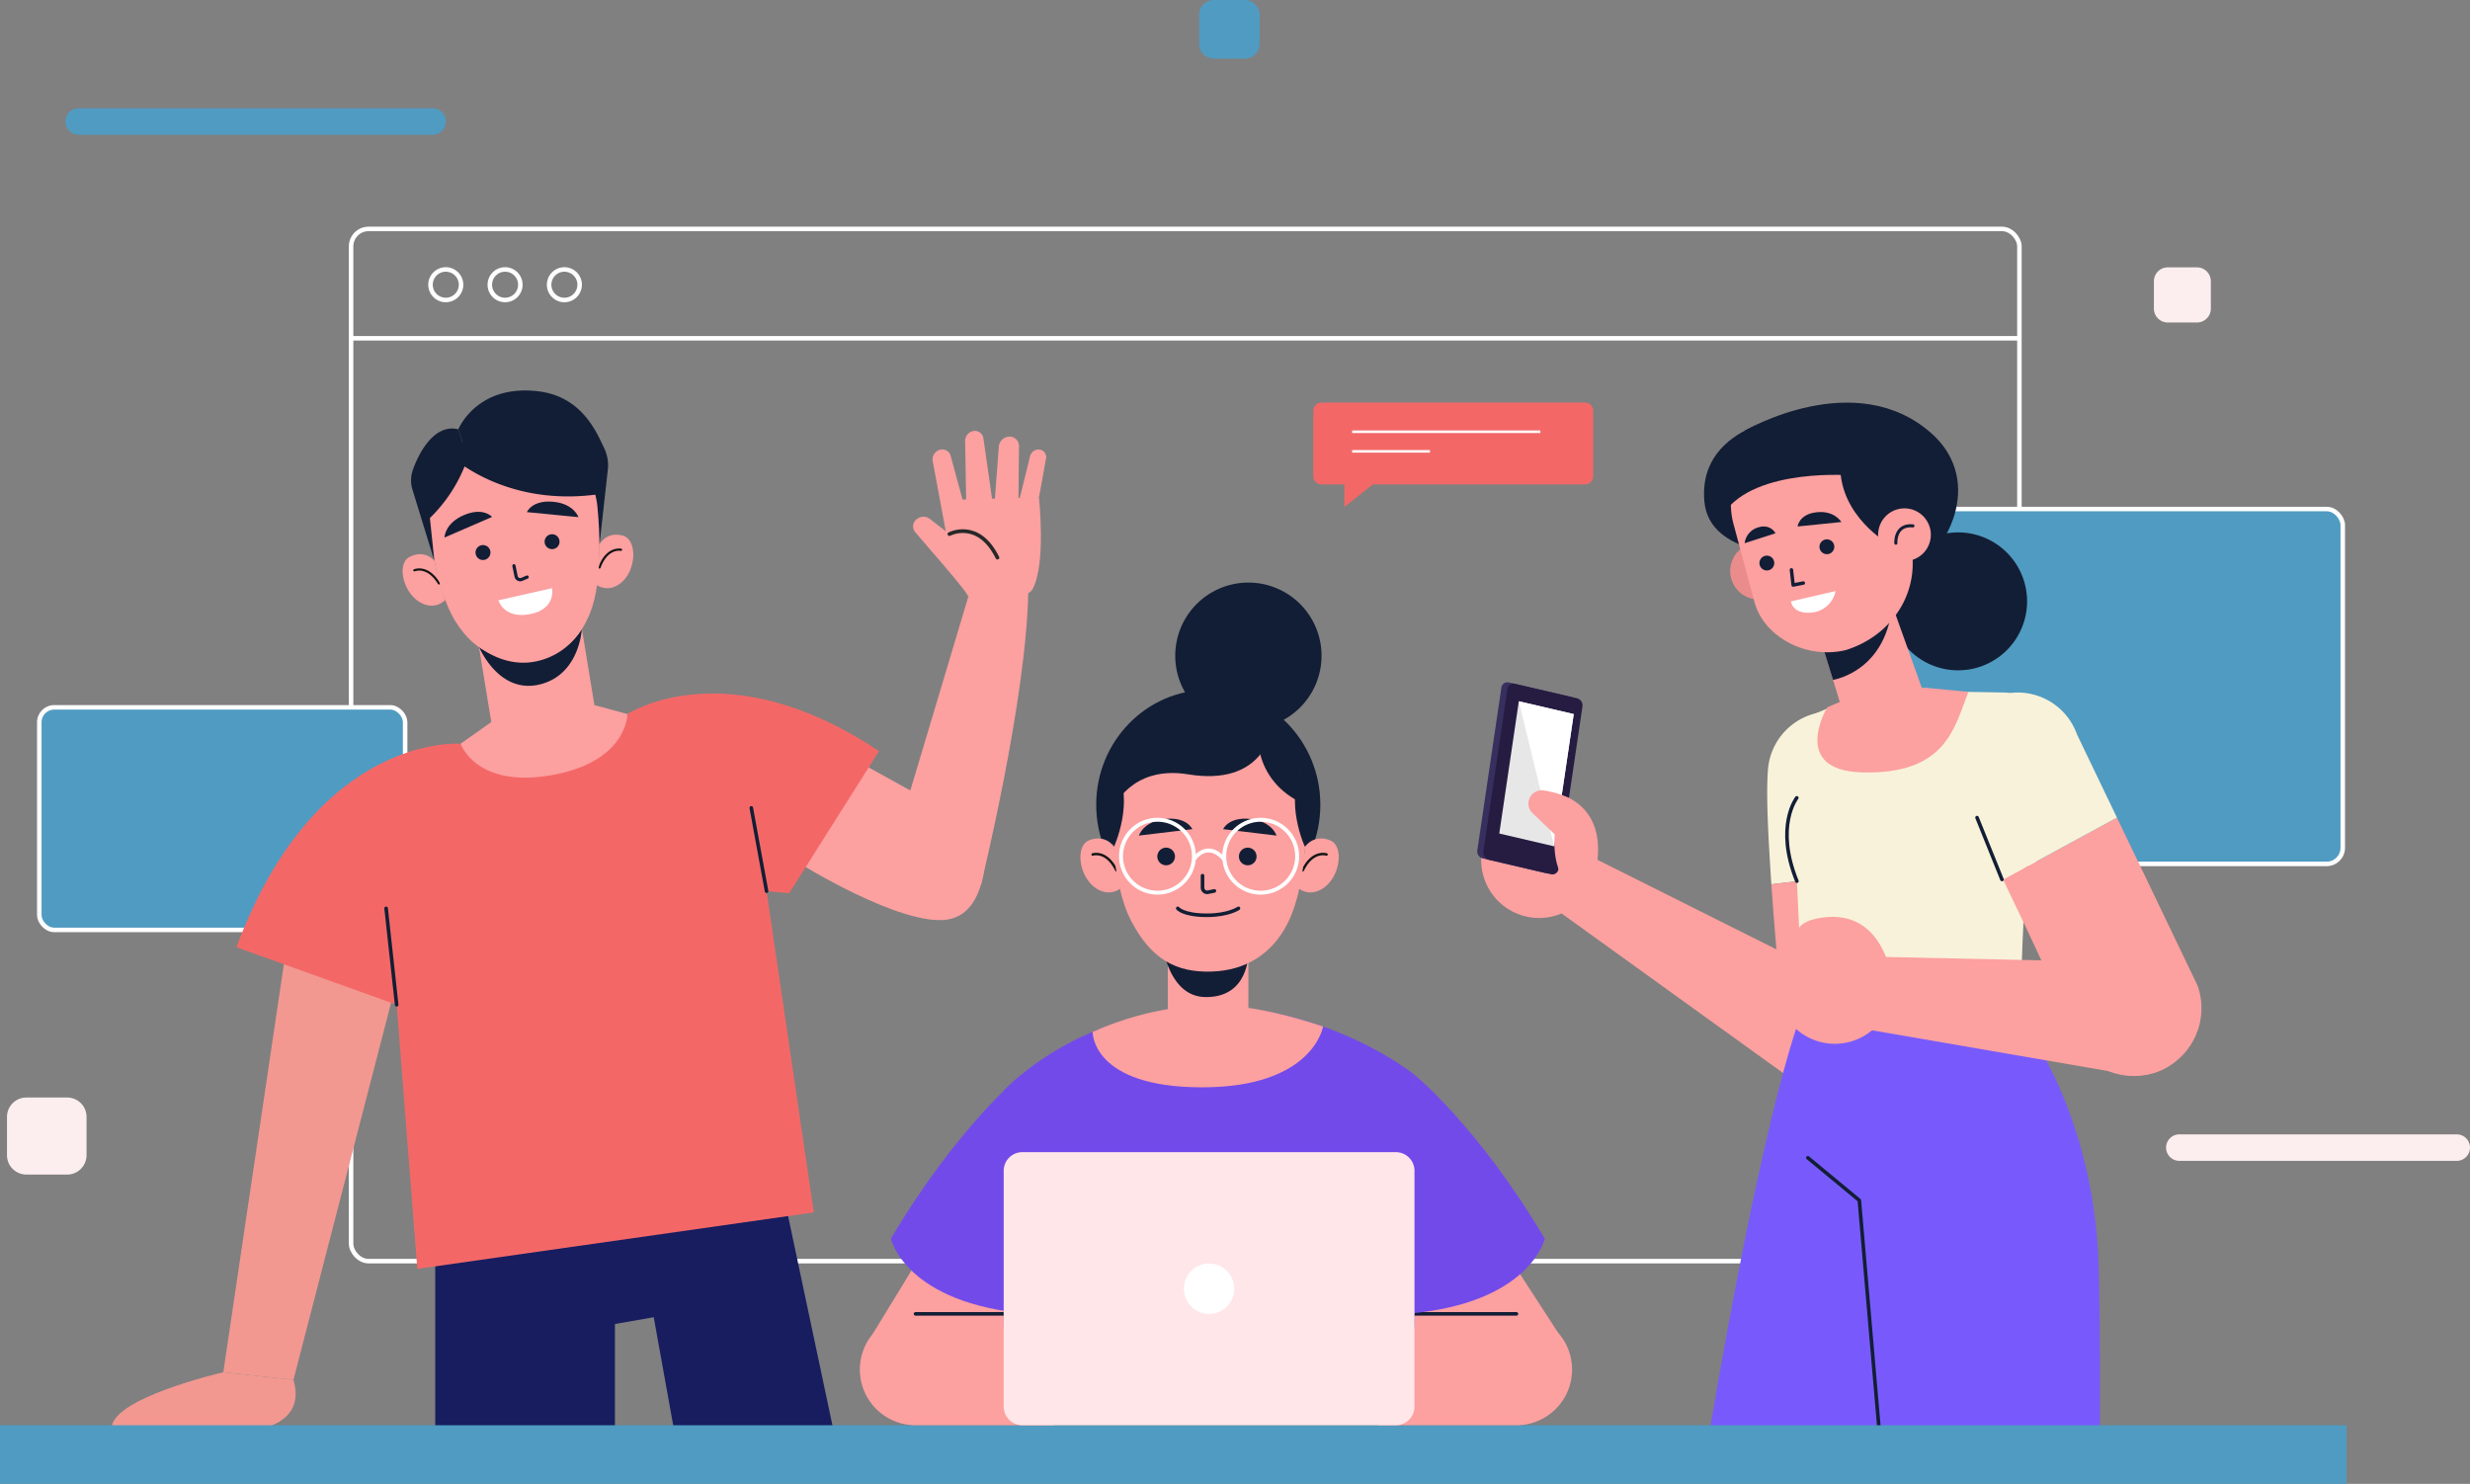 <svg xmlns="http://www.w3.org/2000/svg" xmlns:xlink="http://www.w3.org/1999/xlink" id="Group_15" data-name="Group 15" width="786.198" height="472.3" viewBox="0 0 786.198 472.3"><rect x="0" y="0" width="786.198" height="472.3" fill="#808080" stroke="none"/><defs><clipPath id="clip-path"><rect id="Rectangle_19" data-name="Rectangle 19" width="786.198" height="472.3" fill="none"></rect></clipPath></defs><line id="Line_2" data-name="Line 2" x2="531.027" transform="translate(111.751 107.675)" fill="none" stroke="#fff" stroke-width="1.436"></line><g id="Group_14" data-name="Group 14"><g id="Group_13" data-name="Group 13" clip-path="url(#clip-path)"><rect id="Rectangle_14" data-name="Rectangle 14" width="531.027" height="328.552" rx="5.569" transform="translate(111.75 72.865)" fill="none" stroke="#fff" stroke-width="1.436"></rect><path id="Path_3" data-name="Path 3" d="M119.761,73.735a4.857,4.857,0,1,1-4.858-4.858A4.858,4.858,0,0,1,119.761,73.735Z" transform="translate(26.987 16.891)" fill="none" stroke="#fff" stroke-width="1.436"></path><path id="Path_4" data-name="Path 4" d="M134.921,73.735a4.857,4.857,0,1,1-4.858-4.858A4.858,4.858,0,0,1,134.921,73.735Z" transform="translate(30.704 16.891)" fill="none" stroke="#fff" stroke-width="1.436"></path><path id="Path_5" data-name="Path 5" d="M150.081,73.735a4.857,4.857,0,1,1-4.858-4.858A4.858,4.858,0,0,1,150.081,73.735Z" transform="translate(34.422 16.891)" fill="none" stroke="#fff" stroke-width="1.436"></path><path id="Path_6" data-name="Path 6" d="M120.589,251.646H15.947a5.9,5.9,0,0,1-5.9-5.9V186.707a5.9,5.9,0,0,1,5.9-5.9H120.589a5.9,5.9,0,0,1,5.9,5.9v59.037a5.9,5.9,0,0,1-5.9,5.9" transform="translate(2.464 44.339)" fill="#509bc2"></path><rect id="Rectangle_15" data-name="Rectangle 15" width="116.444" height="70.84" rx="4.739" transform="translate(12.51 225.144)" fill="none" stroke="#fff" stroke-width="1.436"></rect><path id="Path_7" data-name="Path 7" d="M623.136,243.064H480.186a6.37,6.37,0,0,1-6.371-6.371V136.485a6.37,6.37,0,0,1,6.371-6.371H623.136a6.37,6.37,0,0,1,6.371,6.371V236.693a6.37,6.37,0,0,1-6.371,6.371" transform="translate(116.193 31.908)" fill="#509bc2"></path><rect id="Rectangle_16" data-name="Rectangle 16" width="155.692" height="112.95" rx="5.116" transform="translate(590.008 162.021)" fill="none" stroke="#fff" stroke-width="1.436"></rect><path id="Path_8" data-name="Path 8" d="M422.215,128.941H338.279a2.575,2.575,0,0,1-2.575-2.574V105.484a2.575,2.575,0,0,1,2.575-2.574h83.936a2.574,2.574,0,0,1,2.574,2.574v20.884a2.574,2.574,0,0,1-2.574,2.574" transform="translate(82.324 25.236)" fill="#f36867"></path><line id="Line_3" data-name="Line 3" x2="59.909" transform="translate(430.38 137.422)" fill="none" stroke="#fff" stroke-width="0.81"></line><line id="Line_4" data-name="Line 4" x2="24.776" transform="translate(430.38 143.665)" fill="none" stroke="#fff" stroke-width="0.81"></line><path id="Path_9" data-name="Path 9" d="M343.637,121.45v10.145L356.4,121.45Z" transform="translate(84.269 29.783)" fill="#f36867"></path><path id="Path_10" data-name="Path 10" d="M133.621,36.1H20.94a4.214,4.214,0,0,1,0-8.429H133.621a4.214,4.214,0,1,1,0,8.429" transform="translate(4.102 6.786)" fill="#509bc2"></path><path id="Path_11" data-name="Path 11" d="M646.2,298.388H557.9a4.215,4.215,0,1,1,0-8.43h88.3a4.215,4.215,0,1,1,0,8.43" transform="translate(135.779 71.106)" fill="#fceeef"></path><path id="Path_12" data-name="Path 12" d="M321.077,18.651H311.21a4.7,4.7,0,0,1-4.694-4.695V4.695A4.7,4.7,0,0,1,311.21,0h9.867a4.7,4.7,0,0,1,4.694,4.695v9.262a4.7,4.7,0,0,1-4.694,4.695" transform="translate(75.166)" fill="#509bc2"></path><path id="Path_13" data-name="Path 13" d="M20.935,305.063H7.961a6.172,6.172,0,0,1-6.173-6.173v-12.18a6.173,6.173,0,0,1,6.173-6.173H20.935a6.173,6.173,0,0,1,6.173,6.173v12.18a6.172,6.172,0,0,1-6.173,6.173" transform="translate(0.438 68.796)" fill="#fceeef"></path><path id="Path_14" data-name="Path 14" d="M564.275,85.892h-9.286a4.417,4.417,0,0,1-4.418-4.418V72.757a4.417,4.417,0,0,1,4.418-4.418h9.286a4.418,4.418,0,0,1,4.418,4.418v8.717a4.418,4.418,0,0,1-4.418,4.418" transform="translate(135.015 16.759)" fill="#fceeef"></path><path id="Path_15" data-name="Path 15" d="M491.962,202.611a20.033,20.033,0,0,0-39.98-2.421c-.68,8.057.095,21.928,1.07,36.668L494,231.928Z" transform="translate(110.775 44.595)" fill="#f8f2da"></path><path id="Path_16" data-name="Path 16" d="M493.741,222.066,452.789,227c1.29,19.509,2.931,30.691,2.02,41.819a21.567,21.567,0,1,0,43.049,2.535Z" transform="translate(111.036 54.457)" fill="#fca0a0"></path><path id="Path_17" data-name="Path 17" d="M402.209,215.861l94.081,47.068c10.43,5.79,13.37,17.26,7.941,25.957a17.965,17.965,0,0,1-25.7,5.094l-85.048-61.258Z" transform="translate(96.494 52.935)" fill="#fca0a0"></path><path id="Path_18" data-name="Path 18" d="M391.155,240.949a18.457,18.457,0,1,0-11.577-23.394,18.455,18.455,0,0,0,11.577,23.394" transform="translate(92.844 50.272)" fill="#fca0a0"></path><path id="Path_19" data-name="Path 19" d="M390.063,207.28s-.931-7.221,8.455-4.834,17.781,9.667,13.227,27.673Z" transform="translate(95.648 49.527)" fill="#fca0a0"></path><path id="Path_20" data-name="Path 20" d="M407.488,179.086,387.6,174.445a1.932,1.932,0,0,0-2.325,1.712l-7.639,51.657a2.358,2.358,0,0,0,1.681,2.647L399.2,235.1a1.932,1.932,0,0,0,2.325-1.712l7.639-51.658a2.357,2.357,0,0,0-1.681-2.646" transform="translate(92.601 42.766)" fill="#37305e"></path><path id="Path_21" data-name="Path 21" d="M409.032,179.417l-19.886-4.641a1.932,1.932,0,0,0-2.325,1.712l-7.639,51.657a2.358,2.358,0,0,0,1.681,2.647l19.886,4.641a1.932,1.932,0,0,0,2.325-1.712l7.639-51.658a2.358,2.358,0,0,0-1.681-2.646" transform="translate(92.979 42.848)" fill="#261c42"></path><path id="Path_22" data-name="Path 22" d="M406.936,183.328l-17.473-4.077-6.226,42.1,17.473,4.078Z" transform="translate(93.98 43.957)" fill="#e7e7e7"></path><path id="Path_23" data-name="Path 23" d="M388.237,179.251l11.247,46.178,6.226-42.1Z" transform="translate(95.206 43.957)" fill="#fff"></path><path id="Path_24" data-name="Path 24" d="M403.59,204.411a29.916,29.916,0,0,0-8.129-2.363,4.212,4.212,0,0,0-3.474,7.215l7.09,6.79s-1.138,10.063,3.607,14.808l4.272-15.98Z" transform="translate(95.808 49.54)" fill="#fca0a0"></path><path id="Path_25" data-name="Path 25" d="M510.469,250.442,467.1,259.978s-11.562,25.7-30.787,140.4q-.444,2.652-.877,5.262c20.724.286,41.45.864,62.175,1.563l27.6-135.239Z" transform="translate(106.78 61.415)" fill="#785afc"></path><path id="Path_26" data-name="Path 26" d="M552.815,341.06c-1.466-55.5-29.588-85.5-29.588-85.5l-53.394,1.665L484.06,405.776c23.013.752,46.026,1.666,69.038,2.5.194-26.3.162-50.366-.283-67.22" transform="translate(115.216 62.669)" fill="#785afc"></path><path id="Path_27" data-name="Path 27" d="M462.111,295.936,478.5,309.489l7.458,86.386" transform="translate(113.322 72.572)" fill="none" stroke="#121e35" stroke-linecap="round" stroke-linejoin="round" stroke-width="1.14"></path><path id="Path_28" data-name="Path 28" d="M476.572,179.19l-15.139,6.391a6.339,6.339,0,0,0-3.838,6.127l4.067,86.375,68.956-.841,4.071-89.285c.123-4.762-3.683-10.465-8.432-10.832l-28.052-.507Z" transform="translate(112.213 43.311)" fill="#f8f2da"></path><path id="Path_29" data-name="Path 29" d="M459.9,203.939s-7.068,8.973.037,26.525" transform="translate(112.012 50.011)" fill="none" stroke="#121e35" stroke-linecap="round" stroke-linejoin="round" stroke-width="1.14"></path><path id="Path_30" data-name="Path 30" d="M548.257,208.986l-36.239,19.7c8.4,17.655,17.691,36.6,20.952,47.275a21.567,21.567,0,1,0,40.943-13.536Z" transform="translate(125.561 51.249)" fill="#fca0a0"></path><path id="Path_31" data-name="Path 31" d="M537.492,190.334a20.033,20.033,0,0,0-24.109-12.619c-10.9,2.952-10.621,28.3-7.349,39.111,2.341,7.739,1.591,6.362,7.938,19.7l36.239-19.7Z" transform="translate(123.606 43.409)" fill="#f8f2da"></path><line id="Line_5" data-name="Line 5" x1="7.94" y1="19.701" transform="translate(629.286 260.235)" fill="none" stroke="#121e35" stroke-linecap="round" stroke-linejoin="round" stroke-width="1.14"></line><path id="Path_32" data-name="Path 32" d="M469.7,244.35l96.493,2.094a17.964,17.964,0,1,1-3.834,35.668l-91.731-15.838Z" transform="translate(115.183 59.921)" fill="#fca0a0"></path><path id="Path_33" data-name="Path 33" d="M475.1,273.913a18.457,18.457,0,1,0-20.745-15.842A18.457,18.457,0,0,0,475.1,273.913" transform="translate(111.38 58.158)" fill="#fca0a0"></path><path id="Path_34" data-name="Path 34" d="M460.136,242.993s-4.036-6.061,5.437-8.08,20.224.784,24.121,18.945Z" transform="translate(112.629 57.47)" fill="#fca0a0"></path><path id="Path_35" data-name="Path 35" d="M483.489,163.088a21.948,21.948,0,1,0,16.31-26.409,21.949,21.949,0,0,0-16.31,26.409" transform="translate(118.419 33.372)" fill="#121e35"></path><path id="Path_36" data-name="Path 36" d="M445.828,111.948s35.454-20.879,59.745.859c14.8,13.241,9.18,34.893-10.665,48.316-18.9,12.787-25.895-46.918-25.895-46.918Z" transform="translate(109.329 25.238)" fill="#121e35"></path><path id="Path_37" data-name="Path 37" d="M467.773,105.823S433.28,107.68,435.7,133.772c1.605,17.332,28.6,16.766,28.6,16.766Z" transform="translate(106.815 25.951)" fill="#121e35"></path><path id="Path_38" data-name="Path 38" d="M459.979,145.046a9.062,9.062,0,1,1-11.344-5.961,9.061,9.061,0,0,1,11.344,5.961" transform="translate(108.455 34.007)" fill="#ea8c8c"></path><path id="Path_39" data-name="Path 39" d="M465.755,168.072l6.586,21.625c2.3,7.6,6.363,10.718,13.823,8.4,6.369-1.981,13.176-7.6,12-14.168l-12-33.532Z" transform="translate(114.216 36.881)" fill="#fca0a0"></path><path id="Path_40" data-name="Path 40" d="M475.356,178.716l-7.674,3.332s-11.929,19.942,10.852,20.681c27.48.892,29.725-14.984,34.111-25.613L498.6,175.774Z" transform="translate(113.923 43.105)" fill="#fca0a0"></path><path id="Path_41" data-name="Path 41" d="M469.376,179.347s19.076-2.8,19.076-28.268L465.177,165.7Z" transform="translate(114.074 37.049)" fill="#121e35"></path><path id="Path_42" data-name="Path 42" d="M478.995,180.348h0c-12.962,3.1-26.088-4.576-28.979-15.077l-6.673-24.814a25.3,25.3,0,0,1,16.878-30.878c13.343-4.15,29.863,2.574,34.015,15.916l5.149,20.016c3.984,15.481-5.127,30.088-20.389,34.836" transform="translate(108.496 26.573)" fill="#fca0a0"></path><path id="Path_43" data-name="Path 43" d="M470.393,120.315c.093,15.887,15.179,24.357,15.179,24.357l10.738-21.764s-25.993-15.644-25.917-2.593" transform="translate(115.353 28.23)" fill="#121e35"></path><path id="Path_44" data-name="Path 44" d="M482.123,125.6s-31.55-2.875-41.63,12.229c0,0-.869-30.874,32.985-32.677s24.028,22.107,24.028,22.107Z" transform="translate(108.02 25.762)" fill="#121e35"></path><path id="Path_45" data-name="Path 45" d="M457.916,145.664l.542,4.829,3.235-.64" transform="translate(112.294 35.721)" fill="none" stroke="#121e35" stroke-linecap="round" stroke-linejoin="round" stroke-width="1.101"></path><path id="Path_46" data-name="Path 46" d="M454.374,143.77a2.357,2.357,0,1,1-2.891-1.657,2.355,2.355,0,0,1,2.891,1.657" transform="translate(110.289 34.83)" fill="#121e35"></path><path id="Path_47" data-name="Path 47" d="M469.72,139.608a2.357,2.357,0,1,1-2.891-1.659,2.358,2.358,0,0,1,2.891,1.659" transform="translate(114.052 33.809)" fill="#121e35"></path><path id="Path_48" data-name="Path 48" d="M459.493,135.48l13.932-1.42s-2.188-3.743-7.866-3.109-6.065,4.529-6.065,4.529" transform="translate(112.68 32.095)" fill="#121e35"></path><path id="Path_49" data-name="Path 49" d="M455.774,136.736l-9.812,3.165a5.992,5.992,0,0,1,4.281-5.033c4.012-1.244,5.531,1.868,5.531,1.868" transform="translate(109.362 33.001)" fill="#121e35"></path><path id="Path_50" data-name="Path 50" d="M457.8,154.371l14.213-3.292a8.581,8.581,0,0,1-8.637,6.891c-5.211.09-5.576-3.6-5.576-3.6" transform="translate(112.264 37.049)" fill="#fff"></path><path id="Path_51" data-name="Path 51" d="M496.835,137.752a8.389,8.389,0,1,1-8.952-7.786,8.39,8.39,0,0,1,8.952,7.786" transform="translate(117.728 31.866)" fill="#fca0a0"></path><path id="Path_52" data-name="Path 52" d="M484.605,139.938s-.422-6.067,5.447-5.516" transform="translate(118.837 32.955)" fill="none" stroke="#121e35" stroke-linecap="round" stroke-linejoin="round" stroke-width="0.981"></path><path id="Path_53" data-name="Path 53" d="M111.251,328.427v63.342l57.2,1.466V347.858L180.8,345.7l8.3,46.065,51.749,3.287L220.7,299.969Z" transform="translate(27.282 73.561)" fill="#171d5f"></path><path id="Path_54" data-name="Path 54" d="M77.723,239.312,57.078,378.384,79.406,380.8l36.945-142.673Z" transform="translate(13.997 58.395)" fill="#f29891"></path><path id="Path_55" data-name="Path 55" d="M64.075,350.762s-36.961,8.512-35.485,18.367H73.658s17.063-1.3,12.746-15.953Z" transform="translate(7 86.017)" fill="#f29891"></path><path id="Path_56" data-name="Path 56" d="M131.8,190.118s-45.9-3.771-71.366,64.761l56.632,20.352Z" transform="translate(14.82 46.613)" fill="#f36867"></path><path id="Path_57" data-name="Path 57" d="M251.991,150.812,231.858,218.1l23.5,26.583S269.977,185.341,270.439,151Z" transform="translate(56.858 36.983)" fill="#fca0a0"></path><path id="Path_58" data-name="Path 58" d="M249.084,158.533s18.027,2.387,20.555-2.118c4.417-7.874,2.084-29.247,2.084-29.247s-31.632.7-31.212,1,8.572,30.364,8.572,30.364" transform="translate(58.979 31.185)" fill="#fca0a0"></path><path id="Path_59" data-name="Path 59" d="M250.828,157.33c-.335-1.584-12.461-15.238-16.824-20.433a2.844,2.844,0,0,1,.751-4.165,3.286,3.286,0,0,1,3.957.025l11.628,9Z" transform="translate(57.235 32.388)" fill="#fca0a0"></path><path id="Path_60" data-name="Path 60" d="M243.172,144.1l-4.741-25.435a3.193,3.193,0,0,1,2.478-3.727,2.752,2.752,0,0,1,3.234,1.987l4.99,18.351Z" transform="translate(58.454 28.172)" fill="#fca0a0"></path><path id="Path_61" data-name="Path 61" d="M247.041,132.8l-.34-19.388a3.178,3.178,0,0,1,2.926-3.266,2.738,2.738,0,0,1,2.893,2.339l3.048,21.334Z" transform="translate(60.498 27.009)" fill="#fca0a0"></path><path id="Path_62" data-name="Path 62" d="M254.118,134.616l1.482-19.78a3.481,3.481,0,0,1,3.488-3.241,3.03,3.03,0,0,1,2.947,3.132l-.2,18.2Z" transform="translate(62.317 27.366)" fill="#fca0a0"></path><path id="Path_63" data-name="Path 63" d="M266.867,130.178l2.306-12.681a2.462,2.462,0,0,0-2.344-2.6,2.812,2.812,0,0,0-2.813,2.209l-3.7,15.009Z" transform="translate(63.836 28.175)" fill="#fca0a0"></path><path id="Path_64" data-name="Path 64" d="M242.686,136.7s9.172-4.859,15.293,7.507" transform="translate(59.513 33.291)" fill="none" stroke="#282828" stroke-linecap="round" stroke-linejoin="round" stroke-width="1.183"></path><path id="Path_65" data-name="Path 65" d="M266.579,220.194s2.659,26.15-12.084,28.465-47.36-18.035-47.36-18.035l-15.092-51.085,56.613,31.36Z" transform="translate(47.094 44.028)" fill="#fca0a0"></path><path id="Path_66" data-name="Path 66" d="M160.372,183.8s31.345-20.793,80.081,11.808l-28.6,45.238-28.462-2.632Z" transform="translate(39.328 43.471)" fill="#f36867"></path><path id="Path_67" data-name="Path 67" d="M100.939,267.885l7.141,91.234,126.2-17.977L214.749,208.31l-39.8-25.795-53.083,9.458Z" transform="translate(24.753 44.758)" fill="#f36867"></path><line id="Line_6" data-name="Line 6" x1="3.353" y1="30.701" transform="translate(122.9 289.12)" fill="none" stroke="#121e35" stroke-linecap="round" stroke-linejoin="round" stroke-width="1.14"></line><line id="Line_7" data-name="Line 7" x1="4.86" y1="26.505" transform="translate(239.138 257.151)" fill="none" stroke="#121e35" stroke-linecap="round" stroke-linejoin="round" stroke-width="1.14"></line><path id="Path_68" data-name="Path 68" d="M127.5,192.627h0l-5.844-35.609,32.825-5.388,5.845,35.61,10.5,2.85s.13,15.134-24.053,19.439-29.03-9.982-29.03-9.982Z" transform="translate(28.874 37.184)" fill="#fca0a0"></path><path id="Path_69" data-name="Path 69" d="M155.181,160.669s-.549,13.988-12.524,17.55c-13.783,4.1-20.245-11.818-20.245-11.818s7.451,6.484,17.29,4.881a22.023,22.023,0,0,0,15.479-10.613" transform="translate(30.019 39.4)" fill="#121e35"></path><path id="Path_70" data-name="Path 70" d="M117.158,112.168s5.841-14.47,25.49-12.09c13.866,1.681,18.5,12.988,20.946,18.135a12.66,12.66,0,0,1,1.2,6.32l-2.695,24.25L139.09,117.891l-18.951,3.416Z" transform="translate(28.73 24.477)" fill="#121e35"></path><path id="Path_71" data-name="Path 71" d="M153.431,139.744s2.1-4.209,7.427-2.771,4.246,14.141-3.3,16.5a6.12,6.12,0,0,1-5.054-.8s.977-9.4.928-12.928" transform="translate(37.398 33.516)" fill="#fca0a0"></path><path id="Path_72" data-name="Path 72" d="M160.1,140.54s-4.445-1.007-6.869,5.632" transform="translate(37.576 34.451)" fill="none" stroke="#131313" stroke-linecap="round" stroke-linejoin="round" stroke-width="0.698"></path><path id="Path_73" data-name="Path 73" d="M113.014,143.752s-2.884-3.713-7.826-1.254-1.378,14.7,6.484,15.524a6.126,6.126,0,0,0,4.8-1.778s-2.81-9.025-3.457-12.492" transform="translate(25.238 34.738)" fill="#fca0a0"></path><path id="Path_74" data-name="Path 74" d="M105.91,145.838s4.159-1.864,7.844,4.168" transform="translate(25.972 35.697)" fill="none" stroke="#131313" stroke-linecap="round" stroke-linejoin="round" stroke-width="0.698"></path><path id="Path_75" data-name="Path 75" d="M163.3,134.364c.751,7.519,1.576,23.324-2.117,33.122-3.469,9.2-8.944,13.706-18.327,14.923s-17.99-.788-24.74-11.607-8.482-30.959-8.482-30.959-2.672-26.862,23.877-29.5c27.962-2.781,29.79,24.024,29.79,24.024" transform="translate(26.867 27.009)" fill="#fca0a0"></path><path id="Path_76" data-name="Path 76" d="M112.486,151.627l-7.116-23.121a10.181,10.181,0,0,1,.248-5.724c1.59-4.61,6.471-14.948,14.5-13l2.981,9.139s-9.658,2.969-12.328,16.254Z" transform="translate(25.767 26.862)" fill="#121e35"></path><path id="Path_77" data-name="Path 77" d="M114.676,118.05s17.751,17.606,49.113,12.568c0,0-5.257-22.466-20-22.626a51.541,51.541,0,0,0-26.29,7.491Z" transform="translate(28.122 26.482)" fill="#121e35"></path><path id="Path_78" data-name="Path 78" d="M122.113,117.09a48.052,48.052,0,0,1-12.522,19.568s-4.254-21.19,12.522-19.568" transform="translate(26.757 28.692)" fill="#121e35"></path><path id="Path_79" data-name="Path 79" d="M139.241,139.3a2.374,2.374,0,1,0,1.977-2.715,2.375,2.375,0,0,0-1.977,2.715" transform="translate(34.139 33.486)" fill="#121e35"></path><path id="Path_80" data-name="Path 80" d="M121.58,142.07a2.375,2.375,0,1,0,1.977-2.715,2.376,2.376,0,0,0-1.977,2.715" transform="translate(29.808 34.167)" fill="#121e35"></path><path id="Path_81" data-name="Path 81" d="M128.753,132.46l-15.131,6.552s.021-4.536,6.221-7.158,8.91.605,8.91.605" transform="translate(27.863 32.083)" fill="#121e35"></path><path id="Path_82" data-name="Path 82" d="M134.677,131.567l16.411,1.6s-1.412-4.311-8.116-4.9-8.294,3.309-8.294,3.309" transform="translate(33.027 31.437)" fill="#121e35"></path><path id="Path_83" data-name="Path 83" d="M131.37,144.621l.685,3.337a1.329,1.329,0,0,0,1.813.99l1.7-.735" transform="translate(32.216 35.465)" fill="none" stroke="#121e35" stroke-linecap="round" stroke-linejoin="round" stroke-width="1.026"></path><path id="Path_84" data-name="Path 84" d="M127.4,154.2l17.08-3.855s1.4,6.638-7,8.262S127.4,154.2,127.4,154.2" transform="translate(31.243 36.869)" fill="#fff"></path><rect id="Rectangle_17" data-name="Rectangle 17" width="746.87" height="18.651" transform="translate(0 453.649)" fill="#509bc2"></rect><path id="Path_85" data-name="Path 85" d="M274.8,335.842H237.515a17.724,17.724,0,1,0,0,35.448H281.37Z" transform="translate(53.899 82.358)" fill="#fca0a0"></path><path id="Path_86" data-name="Path 86" d="M223.082,348.434l23.138-37.89,34.343,4.636-5.094,44.59Z" transform="translate(54.706 76.154)" fill="#fca0a0"></path><line id="Line_8" data-name="Line 8" x1="28.06" transform="translate(291.413 418.2)" fill="none" stroke="#121e35" stroke-linecap="round" stroke-linejoin="round" stroke-width="1.14"></line><path id="Path_87" data-name="Path 87" d="M358.971,335.842h37.281a17.724,17.724,0,1,1,0,35.448H352.4Z" transform="translate(86.417 82.358)" fill="#fca0a0"></path><path id="Path_88" data-name="Path 88" d="M409.482,349.447l-29.138-44.893L352.4,316.65l5.094,44.589Z" transform="translate(86.417 74.685)" fill="#fca0a0"></path><line id="Line_9" data-name="Line 9" x2="35.166" transform="translate(447.502 418.2)" fill="none" stroke="#121e35" stroke-linecap="round" stroke-linejoin="round" stroke-width="1.14"></line><path id="Path_89" data-name="Path 89" d="M321,257.167s-37.115,0-64.439,26.869v75.3s130.756,1.99,130.756,0,.035-80.279.035-80.279S360.6,257.167,321,257.167" transform="translate(62.915 63.064)" fill="#734aea"></path><path id="Path_90" data-name="Path 90" d="M269.158,274.749s-20.174,16.285-41.44,52.146c0,0,4.586,20.752,44.2,23.928Z" transform="translate(55.843 67.376)" fill="#734aea"></path><path id="Path_91" data-name="Path 91" d="M362.135,274.749s20.174,16.285,41.44,52.146c0,0-4.587,20.752-44.2,23.928Z" transform="translate(88.128 67.376)" fill="#734aea"></path><path id="Path_92" data-name="Path 92" d="M381.381,381.428H262.49a5.933,5.933,0,0,1-5.932-5.934V300.438a5.933,5.933,0,0,1,5.932-5.933H381.381a5.933,5.933,0,0,1,5.934,5.933v75.056a5.933,5.933,0,0,1-5.934,5.934" transform="translate(62.915 72.221)" fill="#ffe6e9"></path><path id="Path_93" data-name="Path 93" d="M318.652,330.985a8.014,8.014,0,1,1-8.013-8.013,8.013,8.013,0,0,1,8.013,8.013" transform="translate(74.212 79.202)" fill="#fff"></path><rect id="Rectangle_18" data-name="Rectangle 18" width="25.65" height="28.734" transform="translate(371.713 304.37)" fill="#fca0a0"></rect><path id="Path_94" data-name="Path 94" d="M297.5,243.182s2.261,14.275,13.016,14.534c14.118.339,13.886-13.9,13.886-13.9s-1.925,4.186-12.841,4.2c-12.176.019-14.061-4.839-14.061-4.839" transform="translate(72.956 59.635)" fill="#121e35"></path><path id="Path_95" data-name="Path 95" d="M351.547,212.921c0,20.208-15.97,36.59-35.67,36.59s-35.671-16.382-35.671-36.59,15.97-36.59,35.671-36.59,35.67,16.382,35.67,36.59" transform="translate(68.715 43.241)" fill="#121e35"></path><path id="Path_96" data-name="Path 96" d="M334.057,216.954s2.569-4.086,7.866-2.076,2.9,14.874-5.046,16.514a6.29,6.29,0,0,1-5.082-1.33s1.954-9.5,2.261-13.108" transform="translate(81.366 52.558)" fill="#fca0a0"></path><path id="Path_97" data-name="Path 97" d="M340.579,218.442s-4.438-1.481-7.587,5.054" transform="translate(81.659 53.533)" fill="none" stroke="#131313" stroke-linecap="round" stroke-linejoin="round" stroke-width="0.775"></path><path id="Path_98" data-name="Path 98" d="M286.867,216.954s-2.568-4.086-7.866-2.076-2.9,14.874,5.046,16.514a6.289,6.289,0,0,0,5.082-1.33s-1.954-9.5-2.261-13.108" transform="translate(67.725 52.558)" fill="#fca0a0"></path><path id="Path_99" data-name="Path 99" d="M279.288,218.442s4.438-1.481,7.587,5.054" transform="translate(68.489 53.533)" fill="none" stroke="#131313" stroke-linecap="round" stroke-linejoin="round" stroke-width="0.775"></path><path id="Path_100" data-name="Path 100" d="M346.236,213.3c0,8.245-.85,25.492-6.2,35.731-5.017,9.612-13.315,14.785-24.2,15.092s-18.986-3.668-25.481-16.143-6.185-34.526-6.185-34.526S284.178,184,314.87,184c32.326,0,31.366,29.3,31.366,29.3" transform="translate(69.688 45.123)" fill="#fca0a0"></path><path id="Path_101" data-name="Path 101" d="M285.116,221.3s6.552-14.374.772-24.72c0,0-5.234,16.645-.772,24.72" transform="translate(69.477 48.208)" fill="#121e35"></path><path id="Path_102" data-name="Path 102" d="M334.157,221.3s-6.552-14.374-.772-24.72c0,0,5.234,16.645.772,24.72" transform="translate(81.171 48.208)" fill="#121e35"></path><path id="Path_103" data-name="Path 103" d="M321.66,185.332s-3.021,17.423,15,25.343c0,0-.741-20.393-15-25.343" transform="translate(78.833 45.449)" fill="#121e35"></path><path id="Path_104" data-name="Path 104" d="M334.814,188.446s-2.7,17.386-26.33,13.511C290.087,198.939,284.472,213,284.472,213s-3.264-26.141,26.436-31.487c0,0,15.194-.081,23.906,6.93" transform="translate(69.734 44.513)" fill="#121e35"></path><path id="Path_105" data-name="Path 105" d="M301.441,219.477a2.806,2.806,0,1,1-2.805-2.805,2.806,2.806,0,0,1,2.805,2.805" transform="translate(72.546 53.134)" fill="#121e35"></path><path id="Path_106" data-name="Path 106" d="M322.3,219.477a2.806,2.806,0,1,1-2.807-2.805,2.806,2.806,0,0,1,2.807,2.805" transform="translate(77.661 53.134)" fill="#121e35"></path><path id="Path_107" data-name="Path 107" d="M307.384,223.833l0,3.787a1.478,1.478,0,0,0,1.753,1.481l2.014-.423" transform="translate(75.379 54.89)" fill="none" stroke="#121e35" stroke-linecap="round" stroke-linejoin="round" stroke-width="1.14"></path><path id="Path_108" data-name="Path 108" d="M308.127,212.6l-17,2.043s1.365-4.51,8.312-5.285,8.692,3.241,8.692,3.241" transform="translate(71.391 51.317)" fill="#121e35"></path><path id="Path_109" data-name="Path 109" d="M312.651,212.6l17,2.043s-1.365-4.51-8.313-5.285-8.692,3.241-8.692,3.241" transform="translate(76.671 51.317)" fill="#121e35"></path><path id="Path_110" data-name="Path 110" d="M309.753,221.143a11.6,11.6,0,1,1-11.6-11.6A11.6,11.6,0,0,1,309.753,221.143Z" transform="translate(70.27 51.385)" fill="none" stroke="#fff" stroke-width="1.25"></path><path id="Path_111" data-name="Path 111" d="M336.14,221.143a11.6,11.6,0,1,1-11.6-11.6A11.6,11.6,0,0,1,336.14,221.143Z" transform="translate(76.741 51.385)" fill="none" stroke="#fff" stroke-width="1.25"></path><path id="Path_112" data-name="Path 112" d="M305.184,220.183s4.1-6.3,9.655,0" transform="translate(74.84 53.309)" fill="none" stroke="#fff" stroke-width="1.25"></path><path id="Path_113" data-name="Path 113" d="M301.055,232.182s1.706,2.209,9.288,2.209c6.895,0,10.024-2.209,10.024-2.209" transform="translate(73.827 56.937)" fill="none" stroke="#121e35" stroke-linecap="round" stroke-linejoin="round" stroke-width="1.14"></path><path id="Path_114" data-name="Path 114" d="M315.422,257.2s-15.669-.849-36.134,8.2c0,0-.428,17.662,34.894,17.662s38.468-19.356,38.468-19.356-22.432-8-37.227-6.506" transform="translate(68.489 63.028)" fill="#fca0a0"></path><path id="Path_115" data-name="Path 115" d="M346.978,172.2a23.284,23.284,0,1,1-23.285-23.285A23.285,23.285,0,0,1,346.978,172.2" transform="translate(73.669 36.518)" fill="#121e35"></path></g></g></svg>